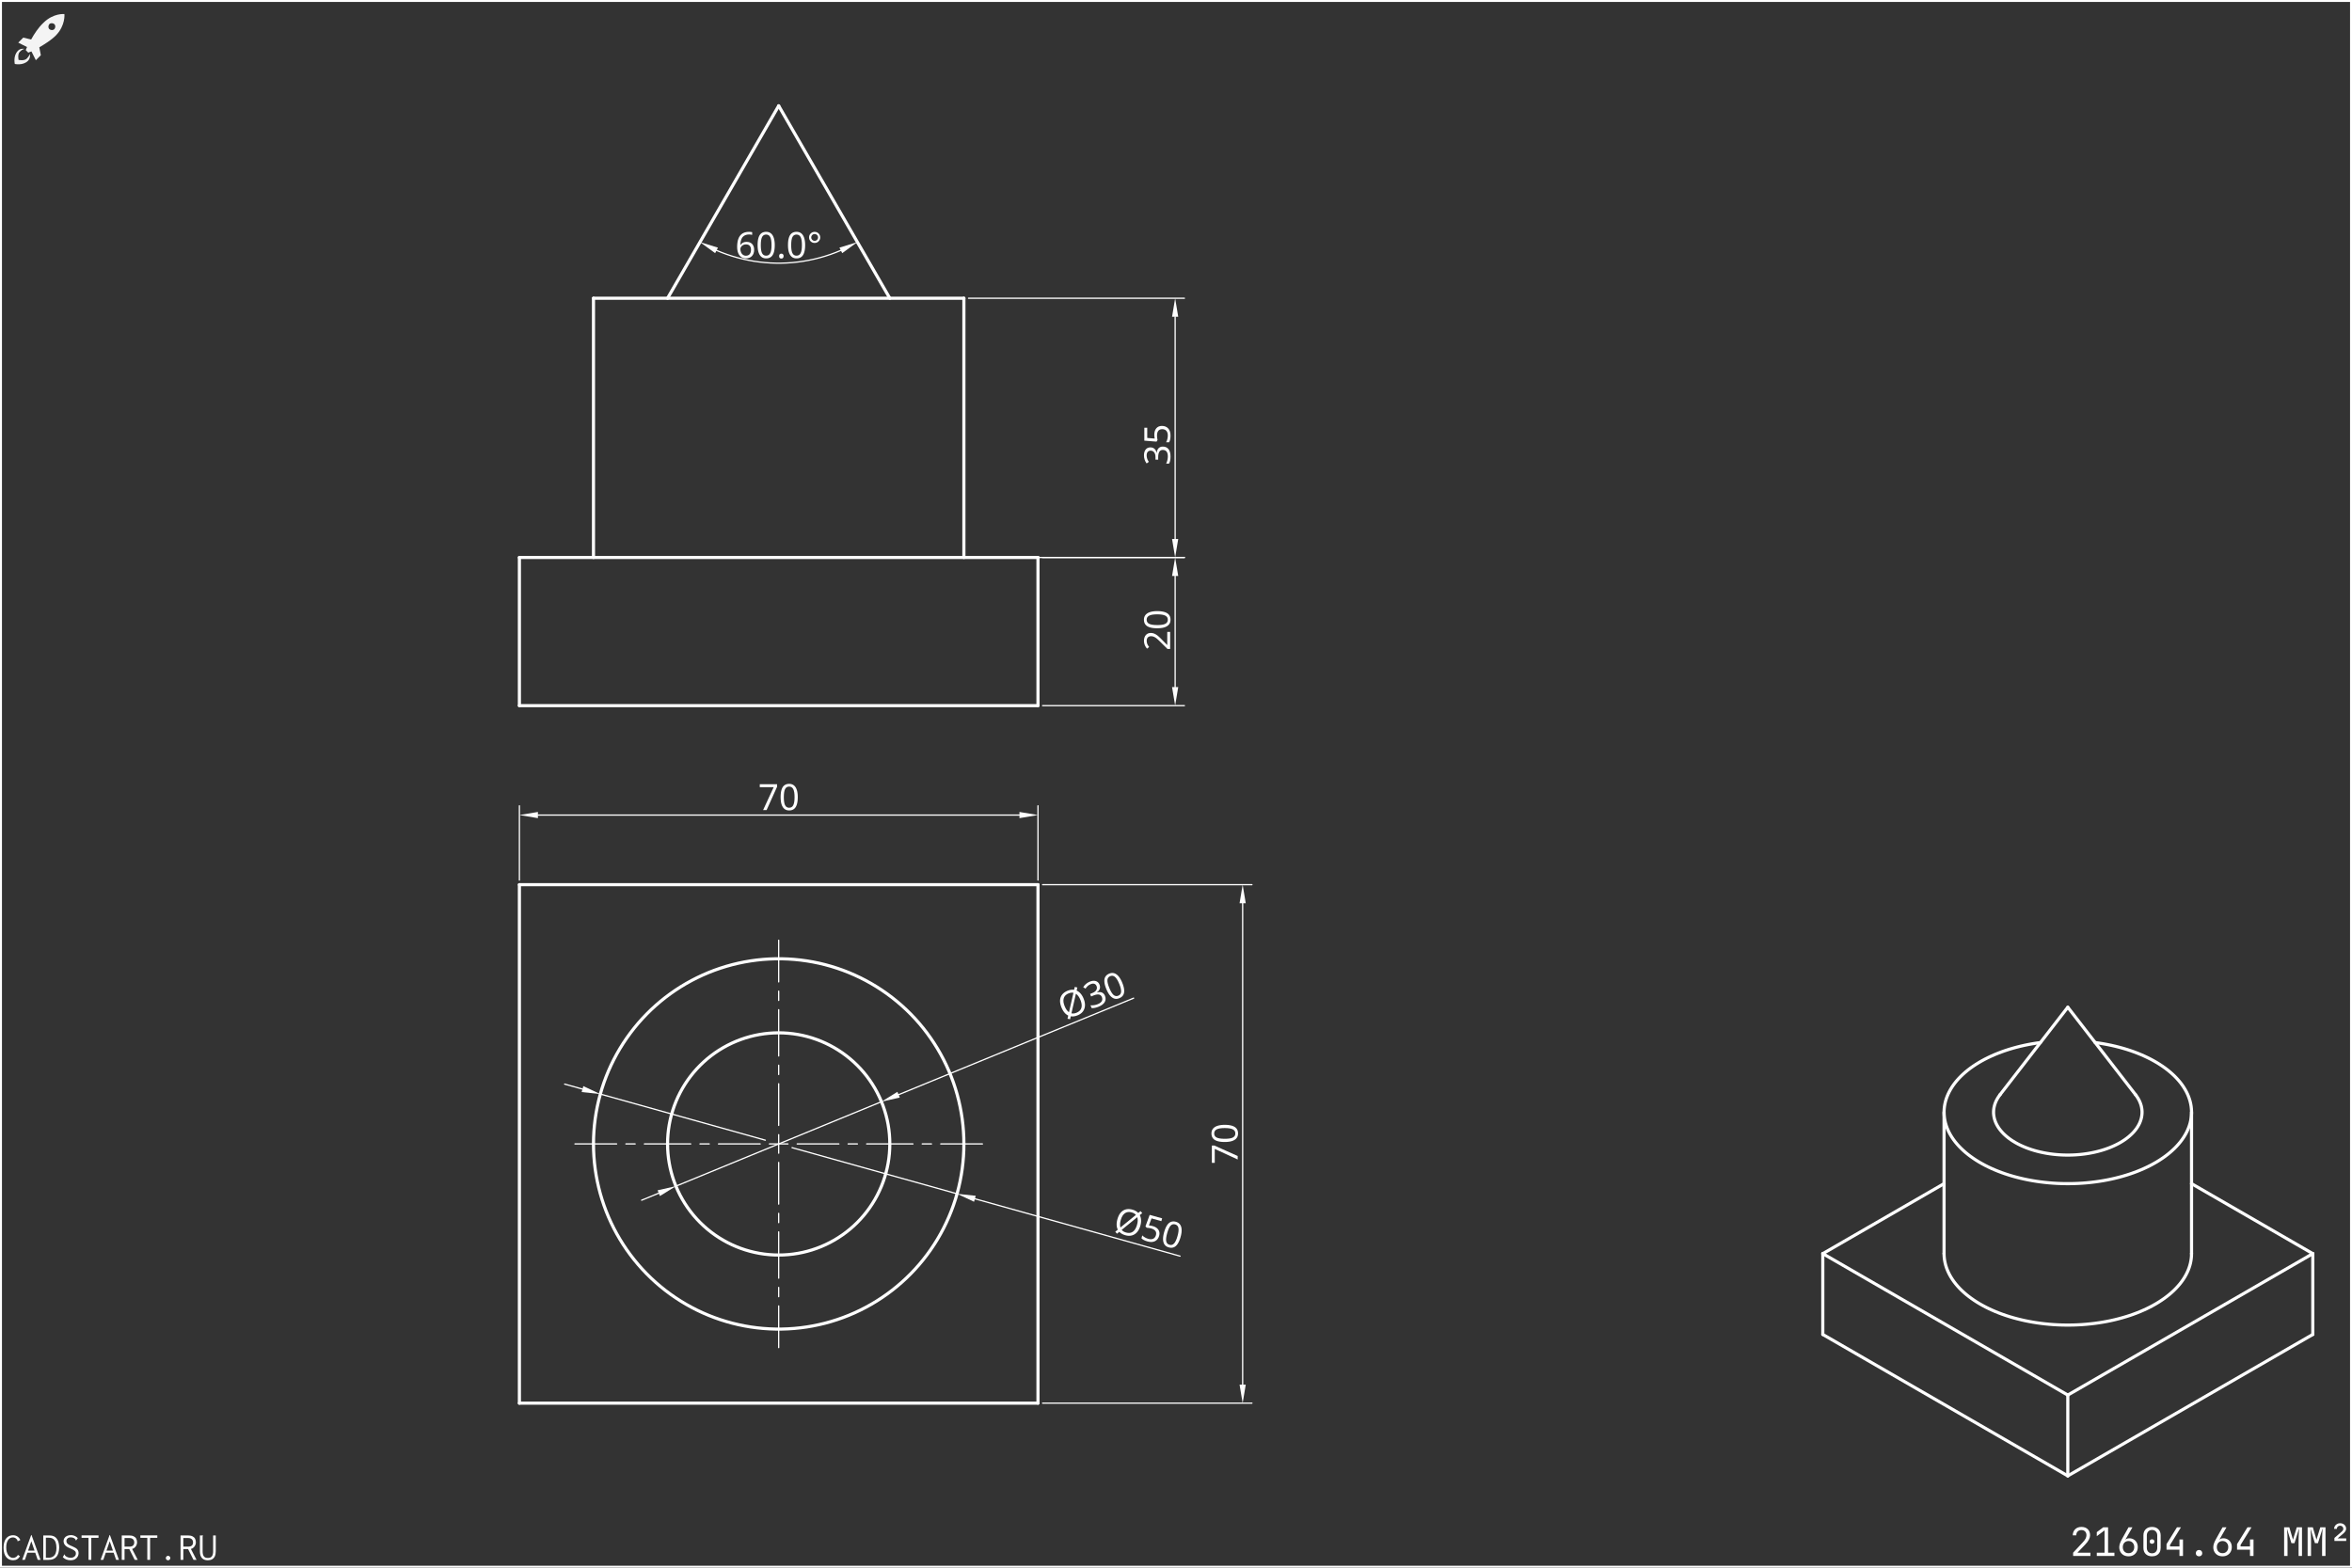 <svg width="1200" height="800" viewBox="0 0 1200 800" fill="none" xmlns="http://www.w3.org/2000/svg">
<rect x="0" y="0" width="1200" height="800" fill="#808080" stroke="none"/>
<g clip-path="url(#clip0_198_93)">
<rect width="1200" height="800" fill="#333333"/>
<path d="M1180 639.74L1118.13 604.023" stroke="white" stroke-width="1.6" stroke-linecap="round" stroke-linejoin="bevel"/>
<path d="M991.866 604.023L930 639.74" stroke="white" stroke-width="1.6" stroke-linecap="round" stroke-linejoin="bevel"/>
<path d="M1180 639.74V680.979" stroke="white" stroke-width="1.6" stroke-linecap="round" stroke-linejoin="bevel"/>
<path d="M1180 639.74L1055 711.909" stroke="white" stroke-width="1.6" stroke-linecap="round" stroke-linejoin="bevel"/>
<path d="M1118.13 639.74V567.572" stroke="white" stroke-width="1.6" stroke-linecap="round" stroke-linejoin="bevel"/>
<path d="M991.866 567.572V639.74" stroke="white" stroke-width="1.6" stroke-linecap="round" stroke-linejoin="bevel"/>
<path d="M1089.58 558.643L1055 514" stroke="white" stroke-width="1.6" stroke-linecap="round" stroke-linejoin="bevel"/>
<path d="M1055 514L1020.42 558.643" stroke="white" stroke-width="1.6" stroke-linecap="round" stroke-linejoin="bevel"/>
<path d="M1055 711.909L930 639.74" stroke="white" stroke-width="1.6" stroke-linecap="round" stroke-linejoin="bevel"/>
<path d="M1055 711.909V753.148" stroke="white" stroke-width="1.6" stroke-linecap="round" stroke-linejoin="bevel"/>
<path d="M1180 680.979L1055 753.148" stroke="white" stroke-width="1.6" stroke-linecap="round" stroke-linejoin="bevel"/>
<path d="M930 639.74V680.979" stroke="white" stroke-width="1.6" stroke-linecap="round" stroke-linejoin="bevel"/>
<path d="M1055 753.148L930 680.979" stroke="white" stroke-width="1.6" stroke-linecap="round" stroke-linejoin="bevel"/>
<path d="M991.866 639.74L991.902 640.971L992.009 642.201L992.191 643.428L992.441 644.651L992.764 645.868L993.159 647.078L993.623 648.279L994.158 649.472L994.761 650.653L995.434 651.822L996.174 652.977L996.982 654.116L997.857 655.239L998.795 656.344L999.798 657.43L1000.86 658.497L1001.99 659.541L1003.18 660.565L1004.43 661.563L1005.74 662.536L1007.1 663.483L1008.51 664.405L1009.98 665.296L1011.5 666.16L1013.07 666.994L1014.69 667.796L1016.36 668.565L1018.06 669.303L1019.81 670.006L1021.6 670.674L1023.43 671.309L1025.3 671.905L1027.2 672.465L1029.13 672.989L1031.09 673.474L1033.07 673.923L1035.08 674.33L1037.12 674.7L1039.18 675.029L1041.25 675.315L1043.34 675.563L1045.44 675.771L1047.55 675.938L1049.68 676.062L1051.8 676.145L1053.93 676.186H1056.07L1058.2 676.145L1060.33 676.062L1062.45 675.938L1064.56 675.771L1066.66 675.563L1068.75 675.315L1070.83 675.029L1072.88 674.7L1074.92 674.33L1076.93 673.923L1078.92 673.474L1080.87 672.989L1082.8 672.465L1084.7 671.905L1086.57 671.309L1088.4 670.674L1090.19 670.006L1091.94 669.303L1093.64 668.565L1095.31 667.796L1096.93 666.994L1098.5 666.16L1100.02 665.296L1101.49 664.405L1102.9 663.483L1104.27 662.536L1105.57 661.563L1106.82 660.565L1108.01 659.541L1109.14 658.497L1110.2 657.43L1111.2 656.344L1112.15 655.239L1113.02 654.116L1113.83 652.977L1114.57 651.822L1115.24 650.653L1115.84 649.472L1116.38 648.279L1116.84 647.078L1117.24 645.868L1117.56 644.651L1117.81 643.428L1117.99 642.201L1118.1 640.971L1118.13 639.74" stroke="white" stroke-width="1.6" stroke-linecap="round" stroke-linejoin="bevel"/>
<path d="M1020.42 558.643L1019.76 559.545L1019.18 560.463L1018.66 561.396L1018.22 562.34L1017.85 563.296L1017.56 564.259L1017.34 565.23L1017.19 566.205L1017.13 567.183L1017.13 568.161L1017.22 569.138L1017.38 570.113L1017.61 571.082L1017.92 572.044L1018.3 572.997L1018.76 573.94L1019.29 574.869L1019.89 575.784L1020.56 576.683L1021.31 577.563L1022.11 578.423L1022.99 579.262L1023.92 580.077L1024.92 580.867L1025.98 581.631L1027.1 582.366L1028.28 583.072L1029.5 583.747L1030.78 584.389L1032.11 584.998L1033.48 585.571L1034.9 586.109L1036.35 586.61L1037.85 587.072L1039.38 587.495L1040.94 587.879L1042.53 588.222L1044.14 588.523L1045.77 588.783L1047.42 589L1049.09 589.174L1050.77 589.305L1052.46 589.393L1054.15 589.437H1055.85L1057.54 589.393L1059.23 589.305L1060.91 589.174L1062.58 589L1064.23 588.783L1065.86 588.523L1067.48 588.222L1069.06 587.879L1070.62 587.495L1072.15 587.072L1073.65 586.61L1075.1 586.109L1076.52 585.571L1077.89 584.998L1079.22 584.389L1080.5 583.747L1081.73 583.072L1082.9 582.366L1084.02 581.631L1085.08 580.867L1086.08 580.077L1087.01 579.262L1087.89 578.423L1088.7 577.563L1089.44 576.683L1090.11 575.784L1090.71 574.869L1091.24 573.94L1091.7 572.997L1092.08 572.044L1092.39 571.082L1092.63 570.113L1092.78 569.138L1092.87 568.161L1092.88 567.183L1092.81 566.205L1092.66 565.23L1092.45 564.259L1092.15 563.296L1091.78 562.34L1091.34 561.396L1090.82 560.463L1090.24 559.545L1089.58 558.643" stroke="white" stroke-width="1.6" stroke-linecap="round" stroke-linejoin="bevel"/>
<path d="M1041.04 532.023L1038.95 532.319L1036.87 532.656L1034.82 533.033L1032.79 533.451L1030.79 533.909L1028.81 534.405L1026.86 534.941L1024.95 535.514L1023.07 536.125L1021.23 536.772L1019.43 537.456L1017.67 538.174L1015.96 538.927L1014.29 539.713L1012.66 540.531L1011.09 541.381L1009.57 542.262L1008.1 543.172L1006.68 544.11L1005.32 545.076L1004.02 546.068L1002.78 547.085L1001.6 548.126L1000.48 549.19L999.426 550.274L998.436 551.38L997.512 552.504L996.655 553.645L995.866 554.803L995.146 555.976L994.496 557.162L993.916 558.36L993.407 559.569L992.969 560.787L992.603 562.014L992.313 563.246L992.092 564.484L991.947 565.726L991.874 566.969L991.876 568.213L991.951 569.457L992.099 570.698L992.321 571.936L992.614 573.168L992.982 574.394L993.422 575.612L993.933 576.821L994.515 578.019L995.167 579.205L995.89 580.377L996.681 581.534L997.54 582.675L998.468 583.799L999.46 584.903L1000.52 585.988L1001.64 587.05L1002.82 588.091L1004.06 589.107L1005.37 590.098L1006.73 591.063L1008.14 592L1009.61 592.91L1011.14 593.789L1012.71 594.638L1014.34 595.456L1016.01 596.241L1017.73 596.992L1019.49 597.71L1021.29 598.392L1023.13 599.038L1025.01 599.648L1026.92 600.219L1028.87 600.754L1030.85 601.25L1032.85 601.705L1034.88 602.122L1036.94 602.498L1039.01 602.834L1041.11 603.129L1043.22 603.381L1045.34 603.593L1047.48 603.762L1049.62 603.89L1051.77 603.974L1053.92 604.017H1056.08L1058.23 603.974L1060.38 603.89L1062.53 603.762L1064.66 603.593L1066.78 603.381L1068.89 603.129L1070.99 602.834L1073.06 602.498L1075.12 602.122L1077.15 601.705L1079.15 601.25L1081.13 600.754L1083.08 600.219L1084.99 599.648L1086.87 599.038L1088.71 598.392L1090.51 597.71L1092.27 596.992L1093.99 596.241L1095.66 595.456L1097.29 594.638L1098.86 593.789L1100.39 592.91L1101.86 592L1103.27 591.063L1104.64 590.098L1105.94 589.107L1107.18 588.091L1108.36 587.05L1109.48 585.988L1110.54 584.903L1111.53 583.799L1112.46 582.675L1113.32 581.534L1114.11 580.377L1114.83 579.205L1115.49 578.019L1116.07 576.821L1116.58 575.612L1117.02 574.394L1117.39 573.168L1117.68 571.936L1117.9 570.698L1118.05 569.457L1118.13 568.213V566.969L1118.05 565.726L1117.91 564.484L1117.69 563.246L1117.4 562.014L1117.03 560.787L1116.6 559.569L1116.09 558.36L1115.51 557.162L1114.85 555.976L1114.13 554.803L1113.35 553.645L1112.49 552.504L1111.56 551.38L1110.57 550.274L1109.52 549.19L1108.4 548.126L1107.22 547.085L1105.98 546.068L1104.68 545.076L1103.32 544.11L1101.9 543.172L1100.44 542.262L1098.91 541.381L1097.34 540.531L1095.71 539.713L1094.04 538.927L1092.33 538.174L1090.57 537.456L1088.77 536.772L1086.93 536.125L1085.05 535.514L1083.14 534.941L1081.19 534.405L1079.22 533.909L1077.21 533.451L1075.18 533.033L1073.13 532.656L1071.05 532.319L1068.96 532.023" stroke="white" stroke-width="1.6" stroke-linecap="round" stroke-linejoin="bevel"/>
<path d="M453.982 152.198L397.288 54" stroke="white" stroke-width="1.6" stroke-linecap="round" stroke-linejoin="bevel"/>
<path d="M397.288 54L340.593 152.198" stroke="white" stroke-width="1.6" stroke-linecap="round" stroke-linejoin="bevel"/>
<path d="M529.576 360.082H265" stroke="white" stroke-width="1.6" stroke-linecap="round" stroke-linejoin="bevel"/>
<path d="M529.576 284.488V360.081" stroke="white" stroke-width="1.6" stroke-linecap="round" stroke-linejoin="bevel"/>
<path d="M265 284.488V360.081" stroke="white" stroke-width="1.6" stroke-linecap="round" stroke-linejoin="bevel"/>
<path d="M491.781 284.488V152.198" stroke="white" stroke-width="1.6" stroke-linecap="round" stroke-linejoin="bevel"/>
<path d="M302.796 152.198V284.488" stroke="white" stroke-width="1.6" stroke-linecap="round" stroke-linejoin="bevel"/>
<path d="M529.576 284.488H265" stroke="white" stroke-width="1.6" stroke-linecap="round" stroke-linejoin="bevel"/>
<path d="M491.781 152.198H302.796" stroke="white" stroke-width="1.6" stroke-linecap="round" stroke-linejoin="bevel"/>
<path d="M531.938 284.488H604.286" stroke="white" stroke-width="0.64" stroke-linecap="round" stroke-linejoin="bevel"/>
<path d="M531.938 360.081H604.286" stroke="white" stroke-width="0.64" stroke-linecap="round" stroke-linejoin="bevel"/>
<path d="M599.563 293.934V350.632" stroke="white" stroke-width="0.64" stroke-linecap="round" stroke-linejoin="bevel"/>
<path fill-rule="evenodd" clip-rule="evenodd" d="M597.989 293.934L599.563 284.488L601.137 293.934H597.989Z" fill="white"/>
<path fill-rule="evenodd" clip-rule="evenodd" d="M601.137 350.632L599.563 360.081L597.989 350.632H601.137Z" fill="white"/>
<path fill-rule="evenodd" clip-rule="evenodd" d="M597.019 322.462H595.544V329.121H595.47L592.757 326.372L592.072 325.681L591.464 325.099L590.933 324.622L590.478 324.254L589.649 323.704L588.837 323.307L588.014 323.073L587.163 322.993L586.395 323.06L585.71 323.262L585.115 323.601L584.603 324.075L584.193 324.664L583.899 325.345L583.717 326.116L583.656 326.984L583.752 328.062L584.043 329.092L584.529 330.081L585.208 331.022L586.296 330.158L585.969 329.713L585.694 329.294L585.477 328.897L585.313 328.526L585.112 327.777L585.045 326.984L585.083 326.475L585.198 326.02L585.377 325.624L585.63 325.281L585.953 325.012L586.334 324.824L586.766 324.702L587.262 324.66L587.966 324.724L588.622 324.913L589.265 325.22L589.928 325.659L590.321 325.979L590.83 326.43L591.448 327.009L592.181 327.723L595.669 331.176H597.019V322.462Z" fill="white"/>
<path fill-rule="evenodd" clip-rule="evenodd" d="M590.414 311.854L589.611 311.873L588.856 311.928L588.152 312.017L587.496 312.142L586.888 312.299L586.334 312.491L585.825 312.718L585.368 312.98L584.965 313.278L584.613 313.604L584.315 313.966L584.072 314.36L583.883 314.782L583.745 315.236L583.665 315.723L583.64 316.244L583.665 316.782L583.745 317.288L583.877 317.752L584.062 318.18L584.296 318.577L584.584 318.939L584.917 319.259L585.307 319.54L585.752 319.79L586.254 320.008L586.811 320.193L587.422 320.344L588.088 320.459L588.808 320.539L589.582 320.59L590.414 320.606L591.224 320.587L591.982 320.539L592.693 320.452L593.352 320.334L593.96 320.177L594.517 319.985L595.022 319.758L595.48 319.496L595.886 319.204L596.235 318.881L596.533 318.526L596.776 318.136L596.961 317.71L597.096 317.252L597.173 316.763L597.201 316.244L597.176 315.707L597.096 315.208L596.968 314.744L596.785 314.315L596.552 313.918L596.264 313.556L595.921 313.233L595.525 312.945L595.08 312.692L594.578 312.472L594.024 312.286L593.416 312.136L592.747 312.011L592.027 311.924L591.249 311.873L590.414 311.854ZM590.414 318.974L589.096 318.932L587.973 318.814L587.041 318.612L586.305 318.334L585.749 317.966L585.352 317.486L585.109 316.92L585.025 316.244L585.115 315.576L585.358 315L585.765 314.532L586.334 314.152L587.077 313.864L588.008 313.659L589.118 313.537L590.414 313.496L591.723 313.537L592.843 313.659L593.778 313.864L594.523 314.152L595.093 314.532L595.499 315L595.742 315.576L595.822 316.244L595.749 316.91L595.505 317.476L595.109 317.956L594.552 318.324L594.209 318.478L593.816 318.609L593.374 318.721L592.881 318.811L592.341 318.881L591.749 318.932L591.105 318.964L590.414 318.974Z" fill="white"/>
<path d="M494.142 284.488H604.286" stroke="white" stroke-width="0.64" stroke-linecap="round" stroke-linejoin="bevel"/>
<path d="M494.142 152.198H604.286" stroke="white" stroke-width="0.64" stroke-linecap="round" stroke-linejoin="bevel"/>
<path d="M599.563 275.038V161.647" stroke="white" stroke-width="0.64" stroke-linecap="round" stroke-linejoin="bevel"/>
<path fill-rule="evenodd" clip-rule="evenodd" d="M601.137 275.038L599.563 284.488L597.989 275.038H601.137Z" fill="white"/>
<path fill-rule="evenodd" clip-rule="evenodd" d="M597.989 161.648L599.563 152.198L601.137 161.648H597.989Z" fill="white"/>
<path fill-rule="evenodd" clip-rule="evenodd" d="M586.926 228.3L586.213 228.368L585.576 228.57L585.019 228.908L584.539 229.382L584.155 229.974L583.883 230.67L583.713 231.472L583.656 232.382L583.749 233.54L584.027 234.635L584.456 235.629L585.025 236.501L586.136 235.689L585.845 235.222L585.601 234.782L585.413 234.37L585.269 233.986L585.086 233.207L585.025 232.364L585.061 231.835L585.16 231.364L585.329 230.954L585.557 230.607L585.854 230.33L586.197 230.129L586.593 230.008L587.035 229.967L587.589 230.023L588.081 230.192L588.51 230.463L588.875 230.841L589.166 231.324L589.371 231.887L589.493 232.533L589.531 233.265V234.563H590.91V233.283L590.949 232.423L591.064 231.679L591.243 231.044L591.496 230.526L591.822 230.123L592.225 229.832L592.696 229.656L593.237 229.598L593.851 229.652L594.379 229.814L594.827 230.073L595.192 230.436L595.473 230.904L595.678 231.481L595.8 232.155L595.841 232.932L595.784 233.84L595.614 234.779L595.342 235.705L594.974 236.573H596.488L596.83 235.739L597.048 234.879L597.163 233.955L597.201 232.95L597.137 231.803L596.949 230.796L596.632 229.929L596.184 229.201L595.617 228.634L594.949 228.228L594.165 227.978L593.272 227.895L592.654 227.944L592.101 228.093L591.601 228.338L591.163 228.679L590.795 229.118L590.504 229.661L590.293 230.296L590.155 231.031H590.081L589.912 230.411L589.675 229.868L589.371 229.402L589 229.012L588.568 228.703L588.081 228.48L587.531 228.345L586.926 228.3Z" fill="white"/>
<path fill-rule="evenodd" clip-rule="evenodd" d="M588.936 221.776L588.99 222.778L589.144 223.803L585.323 223.488V218.27H583.845V224.875L590.062 225.371L590.578 224.56L590.376 223.402L590.306 222.307L590.35 221.537L590.478 220.866L590.683 220.302L590.974 219.838L591.349 219.475L591.813 219.216L592.35 219.061L592.974 219.009L593.621 219.063L594.19 219.226L594.677 219.487L595.083 219.856L595.406 220.325L595.643 220.883L595.778 221.523L595.822 222.253L595.765 223.157L595.589 224.083L595.314 224.952L594.958 225.687H596.488L596.805 225.022L597.029 224.236L597.157 223.317L597.202 222.271L597.128 221.179L596.914 220.208L596.549 219.367L596.037 218.649L595.4 218.081L594.651 217.675L593.784 217.426L592.811 217.342L591.96 217.416L591.208 217.639L590.542 218.011L589.973 218.531L589.522 219.18L589.198 219.937L589.003 220.803L588.936 221.776Z" fill="white"/>
<path d="M365.584 127.778L368.207 128.851L370.866 129.83L373.559 130.715L376.28 131.505L379.028 132.198L381.799 132.793L384.588 133.291L387.394 133.689L390.212 133.989L393.039 134.189L395.871 134.289H398.705L401.537 134.189L404.364 133.989L407.182 133.689L409.987 133.291L412.777 132.793L415.548 132.198L418.296 131.505L421.017 130.715L423.71 129.83L426.369 128.851L428.99 127.778" stroke="white" stroke-width="0.64" stroke-linecap="round" stroke-linejoin="bevel"/>
<path fill-rule="evenodd" clip-rule="evenodd" d="M364.878 129.186L357.137 123.543L366.29 126.37L364.878 129.186Z" fill="white"/>
<path fill-rule="evenodd" clip-rule="evenodd" d="M428.286 126.37L437.438 123.543L429.698 129.186L428.286 126.37Z" fill="white"/>
<path fill-rule="evenodd" clip-rule="evenodd" d="M376.098 126.046L376.132 126.917L376.235 127.728L376.407 128.48L376.647 129.173L376.947 129.792L377.305 130.335L377.729 130.792L378.206 131.173L378.733 131.473L379.306 131.687L379.921 131.815L380.576 131.858L381.491 131.783L382.307 131.56L383.023 131.189L383.64 130.669L384.129 130.022L384.478 129.272L384.695 128.407L384.767 127.433L384.701 126.561L384.505 125.784L384.19 125.102L383.749 124.514L383.188 124.04L382.532 123.703L381.789 123.5L380.946 123.432L380.432 123.456L379.952 123.529L379.508 123.65L379.099 123.82L378.727 124.04L378.387 124.306L378.089 124.62L377.828 124.982H377.72L377.763 124.312L377.837 123.689L377.943 123.113L378.08 122.585L378.249 122.1L378.45 121.662L378.682 121.271L378.945 120.927L379.565 120.368L380.306 119.972L381.171 119.728L382.162 119.647L383.016 119.702L383.757 119.864V118.485L383.436 118.41L383.057 118.357L382.62 118.325L382.126 118.314L381.394 118.344L380.709 118.435L380.073 118.587L379.486 118.8L378.942 119.073L378.447 119.407L378.001 119.799L377.603 120.251L377.248 120.764L376.94 121.337L376.68 121.971L376.467 122.666L376.306 123.422L376.19 124.237L376.121 125.111L376.098 126.046ZM380.558 130.497L380.157 130.47L379.783 130.389L379.428 130.245L379.099 130.047L378.792 129.801L378.522 129.515L378.294 129.186L378.098 128.812L377.828 127.992L377.738 127.118L377.828 126.514L378.125 125.928L378.585 125.415L379.171 125.027L379.86 124.784L380.613 124.703L381.191 124.748L381.703 124.883L382.138 125.106L382.505 125.415L382.789 125.805L382.991 126.271L383.12 126.814L383.163 127.433L383.12 128.123L382.991 128.731L382.78 129.256L382.487 129.695L382.111 130.049L381.667 130.299L381.146 130.448L380.558 130.497Z" fill="white"/>
<path fill-rule="evenodd" clip-rule="evenodd" d="M395.283 125.073L395.265 124.268L395.211 123.513L395.121 122.808L394.994 122.153L394.837 121.547L394.645 120.99L394.418 120.483L394.157 120.026L393.861 119.62L393.532 119.269L393.171 118.972L392.778 118.728L392.356 118.539L391.901 118.404L391.414 118.323L390.894 118.296L390.354 118.322L389.851 118.402L389.386 118.534L388.957 118.719L388.561 118.954L388.2 119.242L387.878 119.576L387.596 119.963L387.347 120.409L387.13 120.911L386.946 121.468L386.794 122.081L386.68 122.744L386.598 123.464L386.549 124.24L386.533 125.073L386.55 125.881L386.601 126.641L386.685 127.35L386.803 128.01L386.96 128.616L387.153 129.173L387.379 129.68L387.641 130.137L387.932 130.542L388.256 130.894L388.613 131.191L389.002 131.434L389.428 131.62L389.885 131.752L390.374 131.832L390.894 131.858L391.431 131.832L391.931 131.754L392.395 131.625L392.823 131.443L393.219 131.209L393.58 130.921L393.904 130.578L394.193 130.182L394.446 129.736L394.666 129.236L394.851 128.681L395.004 128.073L395.126 127.406L395.213 126.683L395.266 125.905L395.283 125.073ZM388.164 125.073L388.204 123.754L388.324 122.63L388.524 121.7L388.804 120.963L389.173 120.404L389.651 120.008L390.218 119.765L390.894 119.684L391.561 119.774L392.138 120.017L392.607 120.423L392.985 120.99L393.273 121.735L393.478 122.664L393.602 123.777L393.643 125.073L393.602 126.38L393.478 127.501L393.273 128.435L392.985 129.182L392.607 129.749L392.138 130.155L391.561 130.398L390.894 130.479L390.227 130.407L389.66 130.164L389.182 129.767L388.813 129.209L388.661 128.866L388.529 128.474L388.418 128.032L388.326 127.539L388.255 126.997L388.204 126.406L388.174 125.764L388.164 125.073Z" fill="white"/>
<path fill-rule="evenodd" clip-rule="evenodd" d="M397.509 130.678L397.581 131.209L397.673 131.425L397.806 131.606L397.966 131.754L398.158 131.858L398.635 131.939L399.122 131.858L399.323 131.754L399.492 131.606L399.717 131.209L399.798 130.678L399.778 130.398L399.717 130.155L399.492 129.767L399.122 129.524L398.635 129.443L398.149 129.524L397.797 129.767L397.581 130.155L397.509 130.678Z" fill="white"/>
<path fill-rule="evenodd" clip-rule="evenodd" d="M410.783 125.073L410.765 124.268L410.711 123.513L410.621 122.808L410.494 122.153L410.337 121.547L410.145 120.99L409.918 120.483L409.656 120.026L409.361 119.62L409.032 119.269L408.671 118.972L408.278 118.728L407.856 118.539L407.401 118.404L406.914 118.323L406.394 118.296L405.854 118.322L405.351 118.402L404.886 118.534L404.457 118.719L404.06 118.954L403.7 119.242L403.378 119.576L403.096 119.963L402.846 120.409L402.63 120.911L402.446 121.468L402.294 122.081L402.18 122.744L402.098 123.464L402.049 124.24L402.033 125.073L402.05 125.881L402.1 126.641L402.185 127.35L402.303 128.01L402.46 128.616L402.652 129.173L402.879 129.68L403.141 130.137L403.432 130.542L403.756 130.894L404.113 131.191L404.502 131.434L404.928 131.62L405.385 131.752L405.874 131.832L406.394 131.858L406.93 131.832L407.43 131.754L407.895 131.625L408.323 131.443L408.719 131.209L409.08 130.921L409.404 130.578L409.693 130.182L409.946 129.736L410.166 129.236L410.351 128.681L410.503 128.073L410.626 127.406L410.713 126.683L410.766 125.905L410.783 125.073ZM403.664 125.073L403.704 123.754L403.824 122.63L404.024 121.7L404.304 120.963L404.673 120.404L405.151 120.008L405.718 119.765L406.394 119.684L407.061 119.774L407.638 120.017L408.106 120.423L408.485 120.99L408.773 121.735L408.978 122.664L409.102 123.777L409.143 125.073L409.102 126.38L408.978 127.501L408.773 128.435L408.485 129.182L408.106 129.749L407.638 130.155L407.061 130.398L406.394 130.479L405.727 130.407L405.16 130.164L404.682 129.767L404.313 129.209L404.161 128.866L404.029 128.474L403.917 128.032L403.826 127.539L403.755 126.997L403.704 126.406L403.674 125.764L403.664 125.073Z" fill="white"/>
<path fill-rule="evenodd" clip-rule="evenodd" d="M412.792 121.161L412.844 121.74L413 122.27L413.258 122.75L413.621 123.18L414.058 123.534L414.54 123.784L415.066 123.932L415.631 123.982L416.203 123.932L416.73 123.784L417.212 123.525L417.649 123.162L418.012 122.732L418.271 122.252L418.427 121.731L418.479 121.161L418.427 120.589L418.271 120.062L418.012 119.58L417.649 119.143L417.212 118.78L416.73 118.521L416.203 118.366L415.631 118.314L415.059 118.366L414.531 118.521L414.056 118.778L413.621 119.134L413.258 119.566L413 120.053L412.844 120.583L412.792 121.161ZM413.901 121.161L413.932 120.815L414.027 120.495L414.187 120.195L414.414 119.927L414.68 119.706L414.973 119.548L415.3 119.454L415.649 119.422L415.996 119.456L416.316 119.557L416.609 119.715L416.874 119.936L417.089 120.202L417.244 120.495L417.338 120.815L417.37 121.161L417.338 121.502L417.244 121.819L417.089 122.112L416.874 122.378L416.609 122.606L416.316 122.766L415.996 122.86L415.649 122.892L415.302 122.86L414.982 122.766L414.687 122.608L414.414 122.387L414.187 122.121L414.027 121.828L413.932 121.508L413.901 121.161Z" fill="white"/>
<path fill-rule="evenodd" clip-rule="evenodd" d="M453.982 583.754L453.928 581.28L453.768 578.81L453.499 576.352L453.121 573.907L452.638 571.482L452.053 569.078L451.358 566.704L450.565 564.362L449.669 562.058L448.67 559.792L447.576 557.574L446.389 555.405L445.105 553.29L443.73 551.232L442.267 549.238L440.718 547.309L439.09 545.45L437.378 543.664L435.592 541.952L433.729 540.32L431.803 538.775L429.806 537.312L427.749 535.936L425.635 534.653L423.467 533.462L421.248 532.368L418.984 531.373L416.679 530.477L414.337 529.68L411.962 528.989L409.559 528.4L407.133 527.92L404.688 527.542L402.229 527.274L399.761 527.111L397.288 527.056L394.815 527.111L392.347 527.274L389.888 527.542L387.443 527.92L385.017 528.4L382.614 528.989L380.24 529.68L377.897 530.477L375.592 531.373L373.328 532.368L371.109 533.462L368.941 534.653L366.826 535.936L364.769 537.312L362.774 538.775L360.845 540.32L358.986 541.952L357.199 543.664L355.488 545.45L353.857 547.309L352.309 549.238L350.846 551.232L349.472 553.29L348.189 555.405L346.999 557.574L345.905 559.792L344.909 562.058L344.012 564.362L343.217 566.704L342.525 569.078L341.937 571.482L341.454 573.907L341.078 576.352L340.809 578.81L340.647 581.28L340.593 583.754L340.647 586.224L340.809 588.694L341.078 591.152L341.454 593.597L341.937 596.022L342.525 598.426L343.217 600.8L344.012 603.142L344.909 605.45L345.905 607.712L346.999 609.933L348.189 612.099L349.472 614.214L350.846 616.272L352.309 618.266L353.857 620.195L355.488 622.054L357.199 623.843L358.986 625.552L360.845 627.184L362.774 628.733L364.769 630.195L366.826 631.568L368.941 632.851L371.109 634.042L373.328 635.136L375.592 636.131L377.897 637.027L380.24 637.824L382.614 638.515L385.017 639.104L387.443 639.587L389.888 639.962L392.347 640.23L394.815 640.394L397.288 640.448L399.761 640.394L402.229 640.23L404.688 639.962L407.133 639.587L409.559 639.104L411.962 638.515L414.337 637.824L416.679 637.027L418.984 636.131L421.248 635.136L423.467 634.042L425.635 632.851L427.749 631.568L429.806 630.195L431.803 628.733L433.729 627.184L435.592 625.552L437.378 623.843L439.09 622.054L440.718 620.195L442.267 618.266L443.73 616.272L445.105 614.214L446.389 612.099L447.576 609.933L448.67 607.712L449.669 605.45L450.565 603.142L451.358 600.8L452.053 598.426L452.638 596.022L453.121 593.597L453.499 591.152L453.768 588.694L453.928 586.224L453.982 583.754Z" stroke="white" stroke-width="1.6" stroke-linecap="round" stroke-linejoin="bevel"/>
<path fill-rule="evenodd" clip-rule="evenodd" d="M491.781 583.753L491.726 580.56L491.563 577.373L491.294 574.192L490.92 571.024L490.433 567.869L489.845 564.733L489.15 561.616L488.35 558.525L487.445 555.465L486.44 552.435L485.329 549.443L484.123 546.489L482.814 543.577L481.409 540.71L479.905 537.894L478.312 535.133L476.622 532.422L474.843 529.773L472.974 527.184L471.022 524.659L468.984 522.201L466.865 519.817L464.667 517.504L462.389 515.264L460.04 513.107L457.617 511.027L455.128 509.03L452.571 507.12L449.95 505.296L447.272 503.561L444.533 501.92L441.742 500.371L438.901 498.918L436.011 497.561L433.08 496.301L430.104 495.142L427.093 494.086L424.048 493.129L420.973 492.278L417.87 491.529L414.743 490.886L411.597 490.352L408.434 489.92L405.258 489.597L402.074 489.382L398.884 489.273H395.692L392.502 489.382L389.318 489.597L386.142 489.92L382.979 490.352L379.833 490.886L376.706 491.529L373.603 492.278L370.528 493.129L367.482 494.086L364.471 495.142L361.496 496.301L358.563 497.561L355.674 498.918L352.833 500.371L350.042 501.92L347.305 503.561L344.625 505.296L342.006 507.12L339.449 509.03L336.959 511.027L334.537 513.107L332.186 515.264L329.911 517.504L327.712 519.817L325.592 522.201L323.554 524.659L321.6 527.184L319.733 529.773L317.954 532.422L316.265 535.133L314.67 537.894L313.168 540.71L311.762 543.577L310.454 546.489L309.245 549.443L308.137 552.435L307.13 555.465L306.226 558.525L305.426 561.616L304.731 564.733L304.141 567.869L303.658 571.024L303.281 574.192L303.012 577.373L302.85 580.56L302.796 583.753L302.85 586.944L303.012 590.131L303.281 593.312L303.658 596.48L304.141 599.635L304.731 602.774L305.426 605.888L306.226 608.979L307.13 612.038L308.137 615.068L309.245 618.061L310.454 621.014L311.762 623.926L313.168 626.793L314.67 629.609L316.265 632.374L317.954 635.081L319.733 637.731L321.6 640.32L323.554 642.844L325.592 645.302L327.712 647.686L329.911 650L332.186 652.24L334.537 654.4L336.959 656.477L339.449 658.473L342.006 660.384L344.625 662.208L347.305 663.942L350.042 665.584L352.833 667.133L355.674 668.588L358.563 669.945L361.496 671.203L364.471 672.361L367.482 673.42L370.528 674.374L373.603 675.228L376.706 675.974L379.833 676.617L382.979 677.155L386.142 677.584L389.318 677.907L392.502 678.121L395.692 678.23H398.884L402.074 678.121L405.258 677.907L408.434 677.584L411.597 677.155L414.743 676.617L417.87 675.974L420.973 675.228L424.048 674.374L427.093 673.42L430.104 672.361L433.08 671.203L436.011 669.945L438.901 668.588L441.742 667.133L444.533 665.584L447.272 663.942L449.95 662.208L452.571 660.384L455.128 658.473L457.617 656.477L460.04 654.4L462.389 652.24L464.667 650L466.865 647.686L468.984 645.302L471.022 642.844L472.974 640.32L474.843 637.731L476.622 635.081L478.312 632.374L479.905 629.609L481.409 626.793L482.814 623.926L484.123 621.014L485.329 618.061L486.44 615.068L487.445 612.038L488.35 608.979L489.15 605.888L489.845 602.774L490.433 599.635L490.92 596.48L491.294 593.312L491.563 590.131L491.726 586.944L491.781 583.753Z" stroke="white" stroke-width="1.6" stroke-linecap="round" stroke-linejoin="bevel"/>
<path d="M529.576 451.466H265" stroke="white" stroke-width="1.6" stroke-linecap="round" stroke-linejoin="bevel"/>
<path d="M265 716.042V451.466" stroke="white" stroke-width="1.6" stroke-linecap="round" stroke-linejoin="bevel"/>
<path d="M529.576 716.042H265" stroke="white" stroke-width="1.6" stroke-linecap="round" stroke-linejoin="bevel"/>
<path d="M529.576 716.042V451.466" stroke="white" stroke-width="1.6" stroke-linecap="round" stroke-linejoin="bevel"/>
<path d="M392.564 583.753H402.013" stroke="white" stroke-width="0.64" stroke-linecap="round" stroke-linejoin="bevel"/>
<path d="M397.288 588.476V579.027" stroke="white" stroke-width="0.64" stroke-linecap="round" stroke-linejoin="bevel"/>
<path d="M387.839 583.753H366.578" stroke="white" stroke-width="0.64" stroke-linecap="round" stroke-linejoin="bevel"/>
<path d="M361.854 583.753H357.129" stroke="white" stroke-width="0.64" stroke-linecap="round" stroke-linejoin="bevel"/>
<path d="M352.405 583.753H328.782" stroke="white" stroke-width="0.64" stroke-linecap="round" stroke-linejoin="bevel"/>
<path d="M324.057 583.753H319.333" stroke="white" stroke-width="0.64" stroke-linecap="round" stroke-linejoin="bevel"/>
<path d="M314.608 583.753H293.348" stroke="white" stroke-width="0.64" stroke-linecap="round" stroke-linejoin="bevel"/>
<path d="M406.737 583.753H427.998" stroke="white" stroke-width="0.64" stroke-linecap="round" stroke-linejoin="bevel"/>
<path d="M432.722 583.753H437.448" stroke="white" stroke-width="0.64" stroke-linecap="round" stroke-linejoin="bevel"/>
<path d="M442.171 583.753H465.794" stroke="white" stroke-width="0.64" stroke-linecap="round" stroke-linejoin="bevel"/>
<path d="M470.52 583.753H475.243" stroke="white" stroke-width="0.64" stroke-linecap="round" stroke-linejoin="bevel"/>
<path d="M479.97 583.753H501.23" stroke="white" stroke-width="0.64" stroke-linecap="round" stroke-linejoin="bevel"/>
<path d="M397.288 574.304V553.043" stroke="white" stroke-width="0.64" stroke-linecap="round" stroke-linejoin="bevel"/>
<path d="M397.288 548.316V543.593" stroke="white" stroke-width="0.64" stroke-linecap="round" stroke-linejoin="bevel"/>
<path d="M397.288 538.87V515.245" stroke="white" stroke-width="0.64" stroke-linecap="round" stroke-linejoin="bevel"/>
<path d="M397.288 510.522V505.798" stroke="white" stroke-width="0.64" stroke-linecap="round" stroke-linejoin="bevel"/>
<path d="M397.288 501.072V479.811" stroke="white" stroke-width="0.64" stroke-linecap="round" stroke-linejoin="bevel"/>
<path d="M397.288 593.2V614.46" stroke="white" stroke-width="0.64" stroke-linecap="round" stroke-linejoin="bevel"/>
<path d="M397.288 619.187V623.91" stroke="white" stroke-width="0.64" stroke-linecap="round" stroke-linejoin="bevel"/>
<path d="M397.288 628.637V652.259" stroke="white" stroke-width="0.64" stroke-linecap="round" stroke-linejoin="bevel"/>
<path d="M397.288 656.982V661.708" stroke="white" stroke-width="0.64" stroke-linecap="round" stroke-linejoin="bevel"/>
<path d="M397.288 666.432V687.692" stroke="white" stroke-width="0.64" stroke-linecap="round" stroke-linejoin="bevel"/>
<path d="M458.472 558.617L578.37 509.363" stroke="white" stroke-width="0.64" stroke-linecap="round" stroke-linejoin="bevel"/>
<path d="M336.106 608.886L327.365 612.477" stroke="white" stroke-width="0.64" stroke-linecap="round" stroke-linejoin="bevel"/>
<path fill-rule="evenodd" clip-rule="evenodd" d="M552.84 509.542L552.513 508.819L552.152 508.157L551.758 507.561L551.33 507.024L550.872 506.55L550.379 506.137L549.854 505.782L549.298 505.491L549.662 503.92L548.344 503.645L548.014 505.094L547.185 505.043L546.35 505.104L545.512 505.283L544.664 505.574L544.011 505.872L543.419 506.208L542.888 506.579L542.418 506.982L542.011 507.421L541.662 507.891L541.374 508.397L541.144 508.937L540.978 509.51L540.875 510.105L540.833 510.723L540.856 511.366L540.945 512.025L541.096 512.71L541.307 513.417L541.579 514.147L541.909 514.883L542.267 515.552L542.654 516.16L543.067 516.701L543.512 517.181L543.985 517.597L544.485 517.952L545.016 518.24L544.651 519.872L545.973 520.118L546.312 518.624L547.112 518.704L547.96 518.649L548.856 518.454L549.8 518.125L550.433 517.833L551.01 517.507L551.528 517.142L551.989 516.739L552.389 516.301L552.734 515.821L553.019 515.305L553.246 514.752L553.416 514.173L553.518 513.574L553.563 512.953L553.541 512.313L553.461 511.651L553.317 510.966L553.109 510.265L552.84 509.542ZM551.214 510.208L551.441 510.809L551.624 511.385L551.755 511.939L551.838 512.467L551.88 512.966L551.873 513.446L551.819 513.897L551.717 514.326L551.57 514.733L551.374 515.11L551.134 515.462L550.846 515.785L550.142 516.345L549.256 516.8L548.568 517.037L547.909 517.168L547.265 517.19L546.648 517.113L548.93 507.113L549.592 507.645L550.193 508.339L550.734 509.19L551.214 510.208ZM543.205 513.501L542.802 512.345L542.584 511.28L542.562 510.304L542.725 509.421L542.875 509.014L543.07 508.637L543.31 508.285L543.598 507.961L543.934 507.661L544.318 507.385L544.744 507.142L545.218 506.925L545.861 506.704L546.488 506.579L547.093 506.55L547.681 506.614L545.4 516.544L544.77 516.022L544.197 515.344L543.675 514.502L543.205 513.501Z" fill="white"/>
<path fill-rule="evenodd" clip-rule="evenodd" d="M560.968 502.432L560.632 501.795L560.203 501.283L559.678 500.899L559.061 500.634L558.366 500.502L557.617 500.515L556.811 500.662L555.947 500.957L554.913 501.482L554.005 502.157L553.249 502.931L552.661 503.789L553.832 504.506L554.152 504.061L554.469 503.67L554.776 503.338L555.077 503.059L555.729 502.595L556.485 502.218L556.987 502.048L557.461 501.962H557.905L558.312 502.042L558.68 502.208L558.997 502.451L559.259 502.771L559.467 503.165L559.624 503.699L559.656 504.218L559.566 504.717L559.355 505.197L559.022 505.651L558.577 506.054L558.027 506.413L557.365 506.726L556.165 507.222L556.686 508.496L557.87 508.01L558.683 507.718L559.413 507.542L560.069 507.469L560.645 507.504L561.141 507.654L561.563 507.917L561.905 508.282L562.165 508.762L562.347 509.35L562.398 509.901L562.328 510.413L562.133 510.886L561.806 511.328L561.349 511.734L560.773 512.102L560.069 512.435L559.208 512.73L558.277 512.931L557.317 513.03L556.373 513.021L556.949 514.419H557.851L558.728 514.291L559.627 514.048L560.571 513.702L561.608 513.206L562.465 512.65L563.147 512.026L563.649 511.334L563.96 510.595L564.081 509.824L564.014 509.005L563.752 508.147L563.473 507.594L563.125 507.139L562.709 506.768L562.225 506.493L561.681 506.32L561.067 506.259L560.398 506.301L559.669 506.454L559.64 506.387L560.149 505.997L560.561 505.571L560.878 505.11L561.096 504.621L561.217 504.102L561.24 503.568L561.157 503.008L560.968 502.432Z" fill="white"/>
<path fill-rule="evenodd" clip-rule="evenodd" d="M572.561 501.44L572.238 500.701L571.902 500.026L571.55 499.408L571.185 498.848L570.811 498.349L570.421 497.904L570.017 497.523L569.601 497.2L569.176 496.938L568.737 496.736L568.289 496.598L567.835 496.522L567.371 496.509L566.901 496.557L566.417 496.666L565.928 496.838L565.438 497.069L565.003 497.334L564.622 497.632L564.296 497.968L564.017 498.333L563.793 498.739L563.624 499.168L563.509 499.635L563.448 500.141L563.438 500.688L563.48 501.274L563.573 501.898L563.72 502.554L563.918 503.251L564.168 503.987L564.469 504.765L564.792 505.507L565.128 506.189L565.473 506.813L565.835 507.379L566.209 507.878L566.6 508.32L567.003 508.704L567.419 509.027L567.841 509.293L568.273 509.494L568.718 509.635L569.169 509.712L569.633 509.722L570.107 509.67L570.59 509.558L571.08 509.382L571.566 509.155L572.001 508.893L572.379 508.598L572.709 508.269L572.984 507.901L573.208 507.498L573.377 507.056L573.496 506.579L573.56 506.07L573.573 505.526L573.534 504.941L573.445 504.32L573.304 503.658L573.109 502.957L572.862 502.218L572.561 501.44ZM565.976 504.144L565.512 502.909L565.198 501.824L565.029 500.89L565.006 500.099L565.137 499.443L565.429 498.896L565.861 498.454L566.456 498.122L567.105 497.952L567.733 497.958L568.318 498.157L568.885 498.538L569.435 499.117L569.979 499.898L570.513 500.88L571.045 502.064L571.502 503.286L571.816 504.371L571.979 505.312L571.998 506.112L571.864 506.784L571.585 507.334L571.144 507.779L570.558 508.109L569.912 508.294L569.294 508.285L568.702 508.099L568.149 507.725L567.877 507.466L567.608 507.152L567.336 506.784L567.064 506.365L566.792 505.891L566.52 505.363L566.248 504.781L565.976 504.144Z" fill="white"/>
<path d="M344.846 605.296L449.73 562.208" stroke="white" stroke-width="0.64" stroke-linecap="round" stroke-linejoin="bevel"/>
<path fill-rule="evenodd" clip-rule="evenodd" d="M335.507 607.43L344.846 605.296L336.704 610.342L335.507 607.43Z" fill="white"/>
<path fill-rule="evenodd" clip-rule="evenodd" d="M459.07 560.074L449.729 562.208L457.873 557.162L459.07 560.074Z" fill="white"/>
<path d="M497.39 611.744L602.062 641.011" stroke="white" stroke-width="0.64" stroke-linecap="round" stroke-linejoin="bevel"/>
<path d="M297.187 555.763L288.087 553.216" stroke="white" stroke-width="0.64" stroke-linecap="round" stroke-linejoin="bevel"/>
<path fill-rule="evenodd" clip-rule="evenodd" d="M581.822 625.449L582.011 624.678L582.133 623.936L582.187 623.222L582.177 622.537L582.11 621.881L581.976 621.254L581.781 620.653L581.518 620.08L582.776 619.065L581.902 618.035L580.75 618.976L580.129 618.425L579.435 617.961L578.664 617.584L577.816 617.293L577.118 617.126L576.443 617.027L575.797 616.992L575.179 617.024L574.587 617.117L574.024 617.273L573.486 617.497L572.971 617.782L572.488 618.131L572.04 618.534L571.63 618.998L571.253 619.52L570.913 620.093L570.613 620.726L570.344 621.414L570.11 622.157L569.918 622.941L569.79 623.689L569.72 624.403L569.713 625.088L569.768 625.737L569.886 626.355L570.062 626.944L570.302 627.497L569.013 628.56L569.902 629.565L571.089 628.598L571.669 629.152L572.373 629.628L573.198 630.028L574.145 630.348L574.824 630.512L575.48 630.608L576.113 630.637L576.725 630.601L577.31 630.502L577.877 630.339L578.417 630.105L578.939 629.811L579.429 629.456L579.88 629.046L580.293 628.585L580.67 628.067L581.016 627.494L581.32 626.867L581.592 626.188L581.822 625.449ZM580.129 624.979L579.941 625.59L579.729 626.157L579.493 626.672L579.237 627.142L578.958 627.561L578.661 627.936L578.337 628.259L577.995 628.534L577.627 628.761L577.243 628.941L576.837 629.068L576.411 629.148L575.509 629.158L574.533 628.969L573.845 628.733L573.243 628.432L572.721 628.054L572.283 627.613L580.232 621.133L580.427 621.955L580.475 622.877L580.376 623.878L580.129 624.979ZM571.79 622.646L572.184 621.488L572.667 620.515L573.249 619.728L573.925 619.133L574.289 618.908L574.673 618.729L575.08 618.601L575.509 618.521L575.957 618.489L576.427 618.512L576.917 618.579L577.422 618.701L578.065 618.921L578.638 619.206L579.131 619.555L579.557 619.971L571.649 626.397L571.473 625.597L571.438 624.707L571.544 623.725L571.79 622.646Z" fill="white"/>
<path fill-rule="evenodd" clip-rule="evenodd" d="M588.184 625.696L587.205 625.475L586.174 625.347L587.509 621.754L592.533 623.158L592.93 621.734L586.568 619.955L584.418 625.811L585.061 626.525L586.229 626.64L587.301 626.87L588.034 627.12L588.645 627.424L589.131 627.773L589.499 628.179L589.749 628.637L589.874 629.152L589.877 629.712L589.762 630.326L589.534 630.934L589.224 631.44L588.843 631.837L588.376 632.131L587.838 632.317L587.237 632.39L586.584 632.349L585.87 632.195L585.016 631.897L584.171 631.478L583.406 630.979L582.795 630.438L582.382 631.914L582.939 632.397L583.634 632.825L584.485 633.197L585.48 633.52L586.552 633.744L587.544 633.798L588.453 633.674L589.282 633.376L590.002 632.912L590.594 632.301L591.067 631.536L591.41 630.621L591.566 629.779L591.554 628.995L591.374 628.256L591.029 627.568L590.523 626.957L589.883 626.441L589.102 626.019L588.184 625.696Z" fill="white"/>
<path fill-rule="evenodd" clip-rule="evenodd" d="M602.357 631.194L602.555 630.413L602.705 629.671L602.811 628.97L602.865 628.304L602.875 627.677L602.843 627.088L602.76 626.541L602.632 626.029L602.456 625.558L602.232 625.133L601.966 624.749L601.653 624.41L601.297 624.112L600.894 623.859L600.449 623.651L599.953 623.485L599.429 623.363L598.923 623.306L598.437 623.309L597.976 623.37L597.531 623.488L597.105 623.671L596.705 623.904L596.328 624.202L595.969 624.563L595.624 624.989L595.297 625.475L594.987 626.026L594.699 626.634L594.424 627.306L594.168 628.038L593.928 628.835L593.726 629.619L593.573 630.365L593.464 631.072L593.4 631.738L593.387 632.365L593.422 632.951L593.505 633.501L593.633 634.013L593.803 634.48L594.021 634.906L594.286 635.29L594.593 635.629L594.955 635.92L595.358 636.173L595.809 636.381L596.302 636.547L596.827 636.666L597.329 636.727H597.809L598.27 636.666L598.715 636.547L599.141 636.365L599.547 636.125L599.931 635.821L600.296 635.459L600.641 635.037L600.968 634.554L601.278 634.007L601.576 633.398L601.854 632.727L602.117 631.991L602.357 631.194ZM595.499 629.277L595.893 628.016L596.312 626.967L596.753 626.125L597.224 625.491L597.729 625.053L598.296 624.8L598.907 624.717L599.582 624.822L600.2 625.088L600.689 625.478L601.032 625.994L601.243 626.643L601.32 627.437L601.265 628.387L601.086 629.491L600.776 630.752L600.385 632L599.963 633.047L599.515 633.888L599.035 634.531L598.52 634.976L597.96 635.242L597.339 635.318L596.673 635.219L596.049 634.97L595.569 634.582L595.217 634.07L595.013 633.434L594.958 633.062L594.936 632.65L594.949 632.192L594.993 631.696L595.07 631.155L595.179 630.57L595.323 629.946L595.499 629.277Z" fill="white"/>
<path d="M306.287 558.307L390.463 581.843" stroke="white" stroke-width="0.64" stroke-linecap="round" stroke-linejoin="bevel"/>
<path d="M404.113 585.661L488.29 609.197" stroke="white" stroke-width="0.64" stroke-linecap="round" stroke-linejoin="bevel"/>
<path fill-rule="evenodd" clip-rule="evenodd" d="M297.611 554.246L306.287 558.307L296.763 557.28L297.611 554.246Z" fill="white"/>
<path fill-rule="evenodd" clip-rule="evenodd" d="M496.965 613.261L488.29 609.197L497.813 610.227L496.965 613.261Z" fill="white"/>
<path d="M531.938 716.042H638.737" stroke="white" stroke-width="0.64" stroke-linecap="round" stroke-linejoin="bevel"/>
<path d="M531.938 451.466H638.737" stroke="white" stroke-width="0.64" stroke-linecap="round" stroke-linejoin="bevel"/>
<path d="M634.011 706.592V460.912" stroke="white" stroke-width="0.64" stroke-linecap="round" stroke-linejoin="bevel"/>
<path fill-rule="evenodd" clip-rule="evenodd" d="M635.585 706.592L634.011 716.041L632.436 706.592H635.585Z" fill="white"/>
<path fill-rule="evenodd" clip-rule="evenodd" d="M632.436 460.912L634.011 451.466L635.585 460.912H632.436Z" fill="white"/>
<path fill-rule="evenodd" clip-rule="evenodd" d="M631.47 591.699V589.917L619.547 584.563H618.296V593.405H619.771V586.294L631.47 591.699Z" fill="white"/>
<path fill-rule="evenodd" clip-rule="evenodd" d="M624.862 574.01L624.059 574.029L623.304 574.083L622.6 574.173L621.944 574.301L621.339 574.458L620.782 574.65L620.273 574.877L619.816 575.136L619.413 575.434L619.061 575.76L618.763 576.122L618.52 576.515L618.331 576.938L618.197 577.392L618.113 577.879L618.088 578.4L618.113 578.941L618.193 579.443L618.325 579.907L618.51 580.336L618.744 580.733L619.032 581.095L619.368 581.418L619.755 581.699L620.2 581.949L620.702 582.163L621.259 582.349L621.873 582.499L622.536 582.615L623.256 582.695L624.03 582.746L624.862 582.762L625.672 582.746L626.43 582.695L627.141 582.608L627.8 582.49L628.408 582.333L628.965 582.141L629.47 581.914L629.928 581.651L630.334 581.36L630.686 581.037L630.984 580.682L631.227 580.291L631.409 579.866L631.544 579.408L631.624 578.919L631.649 578.4L631.624 577.862L631.547 577.363L631.416 576.899L631.233 576.471L631 576.074L630.712 575.715L630.369 575.389L629.973 575.101L629.528 574.848L629.025 574.627L628.472 574.442L627.864 574.291L627.198 574.17L626.475 574.08L625.697 574.029L624.862 574.01ZM624.862 581.13L623.547 581.091L622.421 580.97L621.493 580.771L620.753 580.49L620.197 580.122L619.8 579.642L619.557 579.075L619.473 578.4L619.566 577.731L619.809 577.155L620.213 576.688L620.782 576.311L621.528 576.022L622.456 575.815L623.566 575.693L624.862 575.651L626.171 575.693L627.291 575.815L628.225 576.022L628.974 576.311L629.541 576.688L629.947 577.155L630.19 577.731L630.27 578.4L630.2 579.066L629.957 579.635L629.56 580.112L629 580.48L628.657 580.634L628.264 580.765L627.822 580.877L627.329 580.967L626.789 581.04L626.197 581.088L625.557 581.12L624.862 581.13Z" fill="white"/>
<path d="M529.576 449.101V411.2" stroke="white" stroke-width="0.64" stroke-linecap="round" stroke-linejoin="bevel"/>
<path d="M265 449.101V411.2" stroke="white" stroke-width="0.64" stroke-linecap="round" stroke-linejoin="bevel"/>
<path d="M520.126 415.927H274.449" stroke="white" stroke-width="0.64" stroke-linecap="round" stroke-linejoin="bevel"/>
<path fill-rule="evenodd" clip-rule="evenodd" d="M520.126 414.352L529.576 415.926L520.126 417.501V414.352Z" fill="white"/>
<path fill-rule="evenodd" clip-rule="evenodd" d="M274.449 417.501L265 415.926L274.449 414.352V417.501Z" fill="white"/>
<path fill-rule="evenodd" clip-rule="evenodd" d="M389.34 413.382H391.124L396.477 401.462V400.208H387.637V401.686H394.747L389.34 413.382Z" fill="white"/>
<path fill-rule="evenodd" clip-rule="evenodd" d="M407.029 406.778L407.011 405.974L406.957 405.219L406.867 404.515L406.741 403.859L406.584 403.251L406.392 402.694L406.165 402.189L405.903 401.731L405.607 401.325L405.279 400.976L404.918 400.678L404.524 400.435L404.102 400.243L403.648 400.109L403.161 400.029L402.641 400L402.101 400.029L401.598 400.109L401.132 400.24L400.703 400.426L400.307 400.659L399.947 400.947L399.624 401.28L399.343 401.667L399.093 402.115L398.876 402.618L398.692 403.174L398.541 403.786L398.426 404.451L398.345 405.168L398.296 405.946L398.279 406.778L398.296 407.587L398.347 408.346L398.431 409.056L398.55 409.715L398.707 410.323L398.899 410.877L399.126 411.386L399.388 411.843L399.679 412.25L400.003 412.598L400.359 412.896L400.748 413.139L401.174 413.325L401.632 413.459L402.121 413.536L402.641 413.565L403.177 413.539L403.677 413.459L404.141 413.331L404.569 413.149L404.966 412.915L405.326 412.627L405.651 412.285L405.939 411.888L406.193 411.44L406.412 410.941L406.598 410.387L406.75 409.779L406.872 409.11L406.96 408.39L407.012 407.61L407.029 406.778ZM399.91 406.778L399.95 405.459L400.07 404.336L400.27 403.405L400.55 402.669L400.92 402.109L401.397 401.715L401.965 401.469L402.641 401.389L403.308 401.478L403.884 401.722L404.353 402.128L404.731 402.694L405.019 403.44L405.225 404.371L405.348 405.482L405.389 406.778L405.348 408.086L405.225 409.206L405.019 410.141L404.731 410.886L404.353 411.456L403.884 411.859L403.308 412.102L402.641 412.186L401.974 412.112L401.406 411.869L400.929 411.472L400.559 410.915L400.407 410.573L400.275 410.179L400.164 409.738L400.073 409.245L400.002 408.704L399.951 408.112L399.921 407.469L399.91 406.778Z" fill="white"/>
<path d="M1057.72 794V792.34L1062.58 787.14C1063.29 786.393 1063.79 785.727 1064.08 785.14C1064.37 784.553 1064.52 783.98 1064.52 783.42C1064.52 782.62 1064.29 781.987 1063.82 781.52C1063.37 781.04 1062.75 780.8 1061.96 780.8C1061.15 780.8 1060.5 781.047 1060.02 781.54C1059.55 782.02 1059.32 782.673 1059.32 783.5H1057.52C1057.56 782.18 1057.98 781.133 1058.78 780.36C1059.58 779.587 1060.64 779.2 1061.96 779.2C1063.31 779.2 1064.37 779.58 1065.16 780.34C1065.96 781.1 1066.36 782.133 1066.36 783.44C1066.36 784.133 1066.17 784.867 1065.78 785.64C1065.41 786.413 1064.76 787.28 1063.84 788.24L1059.9 792.36H1066.54V794H1057.72ZM1069.79 794V792.36H1073.75V780.96L1069.79 783.92V781.86L1073.09 779.4H1075.55V792.36H1078.79V794H1069.79ZM1086 794.2C1085.07 794.2 1084.24 794.007 1083.52 793.62C1082.82 793.22 1082.26 792.673 1081.86 791.98C1081.46 791.273 1081.26 790.46 1081.26 789.54C1081.26 788.9 1081.38 788.247 1081.62 787.58C1081.86 786.9 1082.19 786.193 1082.6 785.46L1085.98 779.4H1087.98L1084.38 785.66L1084.44 785.7C1084.62 785.473 1084.88 785.3 1085.22 785.18C1085.57 785.06 1085.95 785 1086.36 785C1087.23 785 1087.98 785.193 1088.62 785.58C1089.28 785.953 1089.78 786.473 1090.14 787.14C1090.52 787.807 1090.7 788.58 1090.7 789.46C1090.7 790.393 1090.5 791.22 1090.1 791.94C1089.7 792.647 1089.15 793.2 1088.44 793.6C1087.75 794 1086.94 794.2 1086 794.2ZM1085.98 792.6C1086.85 792.6 1087.55 792.313 1088.08 791.74C1088.63 791.167 1088.9 790.42 1088.9 789.5C1088.9 788.58 1088.63 787.833 1088.08 787.26C1087.55 786.687 1086.85 786.4 1085.98 786.4C1085.12 786.4 1084.41 786.687 1083.86 787.26C1083.33 787.833 1083.06 788.58 1083.06 789.5C1083.06 790.42 1083.33 791.167 1083.86 791.74C1084.41 792.313 1085.12 792.6 1085.98 792.6ZM1097.98 794.2C1096.63 794.2 1095.56 793.813 1094.76 793.04C1093.97 792.253 1093.58 791.207 1093.58 789.9V783.5C1093.58 782.193 1093.97 781.153 1094.76 780.38C1095.56 779.593 1096.63 779.2 1097.98 779.2C1099.32 779.2 1100.39 779.593 1101.18 780.38C1101.98 781.153 1102.38 782.193 1102.38 783.5V789.9C1102.38 790.767 1102.2 791.527 1101.84 792.18C1101.48 792.82 1100.96 793.32 1100.3 793.68C1099.64 794.027 1098.87 794.2 1097.98 794.2ZM1097.98 792.66C1098.78 792.66 1099.42 792.407 1099.9 791.9C1100.39 791.38 1100.64 790.713 1100.64 789.9V783.5C1100.64 782.687 1100.39 782.027 1099.9 781.52C1099.42 781 1098.78 780.74 1097.98 780.74C1097.18 780.74 1096.53 781 1096.04 781.52C1095.56 782.027 1095.32 782.687 1095.32 783.5V789.9C1095.32 790.713 1095.56 791.38 1096.04 791.9C1096.53 792.407 1097.18 792.66 1097.98 792.66ZM1097.98 787.8C1097.62 787.8 1097.32 787.7 1097.1 787.5C1096.88 787.3 1096.78 787.013 1096.78 786.64C1096.78 786.28 1096.88 786.007 1097.1 785.82C1097.32 785.62 1097.62 785.52 1097.98 785.52C1098.34 785.52 1098.62 785.62 1098.84 785.82C1099.06 786.007 1099.18 786.28 1099.18 786.64C1099.18 787.013 1099.06 787.3 1098.84 787.5C1098.62 787.7 1098.34 787.8 1097.98 787.8ZM1111.97 794V790.8H1105.37V787.98L1110.69 779.4H1112.73L1107.17 788.38V789.16H1111.97V785.6H1113.77V794H1111.97ZM1121.96 794.2C1121.47 794.2 1121.07 794.053 1120.76 793.76C1120.47 793.467 1120.32 793.087 1120.32 792.62C1120.32 792.127 1120.47 791.727 1120.76 791.42C1121.07 791.113 1121.47 790.96 1121.96 790.96C1122.45 790.96 1122.85 791.113 1123.14 791.42C1123.45 791.727 1123.6 792.127 1123.6 792.62C1123.6 793.087 1123.45 793.467 1123.14 793.76C1122.85 794.053 1122.45 794.2 1121.96 794.2ZM1133.97 794.2C1133.04 794.2 1132.21 794.007 1131.49 793.62C1130.79 793.22 1130.23 792.673 1129.83 791.98C1129.43 791.273 1129.23 790.46 1129.23 789.54C1129.23 788.9 1129.35 788.247 1129.59 787.58C1129.83 786.9 1130.16 786.193 1130.57 785.46L1133.95 779.4H1135.95L1132.35 785.66L1132.41 785.7C1132.59 785.473 1132.85 785.3 1133.19 785.18C1133.54 785.06 1133.92 785 1134.33 785C1135.2 785 1135.95 785.193 1136.59 785.58C1137.25 785.953 1137.75 786.473 1138.11 787.14C1138.49 787.807 1138.67 788.58 1138.67 789.46C1138.67 790.393 1138.47 791.22 1138.07 791.94C1137.67 792.647 1137.12 793.2 1136.41 793.6C1135.72 794 1134.91 794.2 1133.97 794.2ZM1133.95 792.6C1134.82 792.6 1135.52 792.313 1136.05 791.74C1136.6 791.167 1136.87 790.42 1136.87 789.5C1136.87 788.58 1136.6 787.833 1136.05 787.26C1135.52 786.687 1134.82 786.4 1133.95 786.4C1133.09 786.4 1132.38 786.687 1131.83 787.26C1131.3 787.833 1131.03 788.58 1131.03 789.5C1131.03 790.42 1131.3 791.167 1131.83 791.74C1132.38 792.313 1133.09 792.6 1133.95 792.6ZM1147.95 794V790.8H1141.35V787.98L1146.67 779.4H1148.71L1143.15 788.38V789.16H1147.95V785.6H1149.75V794H1147.95ZM1165.37 794V779.4H1168.03L1169.89 785.72L1171.83 779.4H1174.49V794H1172.75V787.1C1172.75 786.447 1172.76 785.7 1172.77 784.86C1172.8 784.007 1172.83 783.147 1172.87 782.28C1172.91 781.413 1172.96 780.633 1173.01 779.94L1170.65 787.48H1169.09L1166.83 780.12C1166.94 781.107 1167.01 782.187 1167.05 783.36C1167.09 784.533 1167.11 785.78 1167.11 787.1V794H1165.37ZM1177.36 794V779.4H1180.02L1181.88 785.72L1183.82 779.4H1186.48V794H1184.74V787.1C1184.74 786.447 1184.75 785.7 1184.76 784.86C1184.79 784.007 1184.82 783.147 1184.86 782.28C1184.9 781.413 1184.95 780.633 1185 779.94L1182.64 787.48H1181.08L1178.82 780.12C1178.93 781.107 1179 782.187 1179.04 783.36C1179.08 784.533 1179.1 785.78 1179.1 787.1V794H1177.36ZM1191.03 786.36V784.82L1194.69 781.66C1194.96 781.433 1195.17 781.2 1195.33 780.96C1195.49 780.707 1195.57 780.433 1195.57 780.14C1195.57 779.673 1195.41 779.3 1195.09 779.02C1194.79 778.727 1194.4 778.58 1193.93 778.58C1193.48 778.58 1193.09 778.727 1192.75 779.02C1192.43 779.313 1192.27 779.7 1192.27 780.18H1190.85C1190.88 779.607 1191.03 779.107 1191.31 778.68C1191.59 778.253 1191.96 777.92 1192.41 777.68C1192.88 777.427 1193.39 777.3 1193.93 777.3C1194.52 777.3 1195.04 777.42 1195.49 777.66C1195.96 777.887 1196.33 778.213 1196.59 778.64C1196.87 779.053 1197.01 779.54 1197.01 780.1C1197.01 780.58 1196.87 781.027 1196.59 781.44C1196.31 781.853 1195.93 782.267 1195.45 782.68L1192.65 785.06H1197.05V786.36H1191.03Z" fill="white"/>
<path d="M6.7 796.2C6.02 796.2 5.387 796.08 4.8 795.84C4.213 795.587 3.693 795.2 3.24 794.68C2.8 794.16 2.453 793.5 2.2 792.7C1.947 791.9 1.82 790.947 1.82 789.84C1.82 788.867 1.913 788.02 2.1 787.3C2.287 786.567 2.54 785.953 2.86 785.46C3.18 784.967 3.547 784.573 3.96 784.28C4.373 783.987 4.807 783.773 5.26 783.64C5.713 783.507 6.167 783.44 6.62 783.44C7.527 783.44 8.3 783.667 8.94 784.12C9.58 784.56 10.06 785.153 10.38 785.9L9.18 786.46L9 786.54L8.94 786.4C8.98 786.293 8.98 786.2 8.94 786.12C8.9 786.027 8.827 785.887 8.72 785.7C8.387 785.247 8.04 784.947 7.68 784.8C7.333 784.64 6.967 784.56 6.58 784.56C6.06 784.56 5.587 784.68 5.16 784.92C4.747 785.147 4.387 785.487 4.08 785.94C3.787 786.38 3.56 786.92 3.4 787.56C3.253 788.2 3.18 788.927 3.18 789.74C3.18 790.527 3.267 791.24 3.44 791.88C3.627 792.52 3.873 793.073 4.18 793.54C4.5 794.007 4.867 794.367 5.28 794.62C5.707 794.873 6.16 795 6.64 795C6.973 795 7.293 794.94 7.6 794.82C7.92 794.7 8.213 794.527 8.48 794.3C8.747 794.06 8.973 793.787 9.16 793.48L10.2 794.16C9.8 794.827 9.32 795.333 8.76 795.68C8.2 796.027 7.513 796.2 6.7 796.2ZM18.14 792.36H13.62L13.9 791.28H17.82L18.14 792.36ZM15.98 786.52L12.7 796H11.32L15.92 783.32H16.08L20.68 796H19.24L15.98 786.52ZM22.08 796.02V783.54H24.98C25.7 783.54 26.307 783.607 26.8 783.74C27.293 783.873 27.713 784.067 28.06 784.32C28.407 784.56 28.713 784.867 28.98 785.24C29.26 785.613 29.487 786.033 29.66 786.5C29.847 786.967 29.98 787.48 30.06 788.04C30.153 788.587 30.2 789.187 30.2 789.84C30.16 790.8 30.033 791.66 29.82 792.42C29.607 793.18 29.287 793.827 28.86 794.36C28.433 794.893 27.88 795.307 27.2 795.6C26.533 795.88 25.713 796.02 24.74 796.02H22.08ZM23.4 794.92H24.68C25.64 794.92 26.42 794.727 27.02 794.34C27.633 793.953 28.087 793.387 28.38 792.64C28.673 791.893 28.813 790.987 28.8 789.92C28.8 788.827 28.667 787.893 28.4 787.12C28.133 786.347 27.713 785.753 27.14 785.34C26.58 784.927 25.833 784.72 24.9 784.72H23.4V794.92ZM35.94 796.2C35.127 796.2 34.393 796.067 33.74 795.8C33.1 795.533 32.533 795.14 32.04 794.62L32.76 793.36L32.84 793.18L32.98 793.26C33.007 793.353 33.04 793.46 33.08 793.58C33.12 793.687 33.213 793.82 33.36 793.98C33.707 794.273 34.107 794.507 34.56 794.68C35.027 794.853 35.553 794.94 36.14 794.94C36.513 794.94 36.853 794.887 37.16 794.78C37.48 794.66 37.753 794.507 37.98 794.32C38.22 794.12 38.4 793.893 38.52 793.64C38.653 793.373 38.72 793.093 38.72 792.8C38.72 792.573 38.693 792.367 38.64 792.18C38.6 791.993 38.513 791.827 38.38 791.68C38.26 791.52 38.093 791.367 37.88 791.22C37.667 791.06 37.393 790.893 37.06 790.72C36.727 790.547 36.327 790.36 35.86 790.16C34.993 789.827 34.307 789.467 33.8 789.08C33.307 788.68 32.953 788.26 32.74 787.82C32.54 787.38 32.44 786.927 32.44 786.46C32.44 785.847 32.593 785.313 32.9 784.86C33.207 784.393 33.64 784.033 34.2 783.78C34.773 783.513 35.453 783.38 36.24 783.38C36.693 783.38 37.127 783.447 37.54 783.58C37.967 783.7 38.36 783.873 38.72 784.1C39.093 784.327 39.42 784.607 39.7 784.94L38.92 785.98L38.8 786.14L38.68 786.06C38.667 785.953 38.64 785.847 38.6 785.74C38.56 785.633 38.467 785.5 38.32 785.34C38 785.033 37.66 784.827 37.3 784.72C36.94 784.6 36.513 784.54 36.02 784.54C35.687 784.54 35.387 784.587 35.12 784.68C34.867 784.773 34.647 784.907 34.46 785.08C34.273 785.253 34.127 785.453 34.02 785.68C33.927 785.893 33.88 786.12 33.88 786.36C33.88 786.587 33.907 786.793 33.96 786.98C34.013 787.167 34.107 787.347 34.24 787.52C34.373 787.693 34.553 787.867 34.78 788.04C35.02 788.213 35.313 788.387 35.66 788.56C36.02 788.733 36.453 788.92 36.96 789.12C37.573 789.373 38.08 789.627 38.48 789.88C38.893 790.12 39.213 790.38 39.44 790.66C39.68 790.927 39.847 791.22 39.94 791.54C40.047 791.86 40.1 792.213 40.1 792.6C40.1 793.173 39.953 793.74 39.66 794.3C39.38 794.847 38.933 795.3 38.32 795.66C37.707 796.02 36.913 796.2 35.94 796.2ZM45.16 796V784.78H41.62V783.52H50.26V784.78H46.58V796H45.16ZM58.14 792.36H53.62L53.9 791.28H57.82L58.14 792.36ZM55.98 786.52L52.7 796H51.32L55.92 783.32H56.08L60.68 796H59.24L55.98 786.52ZM62.12 796V783.54H65.8C66.787 783.54 67.58 783.687 68.18 783.98C68.793 784.273 69.24 784.687 69.52 785.22C69.8 785.753 69.94 786.38 69.94 787.1C69.94 787.567 69.833 788.033 69.62 788.5C69.42 788.967 69.127 789.373 68.74 789.72C68.367 790.067 67.92 790.307 67.4 790.44L70.28 796H68.72L65.96 790.5H63.54V796H62.12ZM63.54 789.26H65.96C66.853 789.26 67.5 789.067 67.9 788.68C68.3 788.28 68.5 787.753 68.5 787.1C68.5 786.687 68.413 786.313 68.24 785.98C68.067 785.633 67.793 785.36 67.42 785.16C67.047 784.96 66.56 784.86 65.96 784.86H63.54V789.26ZM75.16 796V784.78H71.62V783.52H80.26V784.78H76.58V796H75.16ZM85.76 796.22C85.44 796.22 85.167 796.107 84.94 795.88C84.713 795.653 84.6 795.387 84.6 795.08C84.6 794.773 84.713 794.507 84.94 794.28C85.167 794.053 85.44 793.94 85.76 793.94C86.067 793.94 86.333 794.053 86.56 794.28C86.787 794.507 86.9 794.773 86.9 795.08C86.9 795.387 86.787 795.653 86.56 795.88C86.333 796.107 86.067 796.22 85.76 796.22ZM92.12 796V783.54H95.8C96.787 783.54 97.58 783.687 98.18 783.98C98.793 784.273 99.24 784.687 99.52 785.22C99.8 785.753 99.94 786.38 99.94 787.1C99.94 787.567 99.833 788.033 99.62 788.5C99.42 788.967 99.127 789.373 98.74 789.72C98.367 790.067 97.92 790.307 97.4 790.44L100.28 796H98.72L95.96 790.5H93.54V796H92.12ZM93.54 789.26H95.96C96.853 789.26 97.5 789.067 97.9 788.68C98.3 788.28 98.5 787.753 98.5 787.1C98.5 786.687 98.413 786.313 98.24 785.98C98.067 785.633 97.793 785.36 97.42 785.16C97.047 784.96 96.56 784.86 95.96 784.86H93.54V789.26ZM106.02 796.22C104.687 796.22 103.68 795.827 103 795.04C102.333 794.24 102 793.127 102 791.7V783.54H103.36H103.56V783.68C103.48 783.76 103.427 783.847 103.4 783.94C103.387 784.033 103.38 784.193 103.38 784.42V791.72C103.38 792.733 103.573 793.54 103.96 794.14C104.36 794.74 105.053 795.04 106.04 795.04C107.04 795.04 107.74 794.74 108.14 794.14C108.54 793.54 108.74 792.713 108.74 791.66V783.54H110.08V791.64C110.08 792.693 109.913 793.56 109.58 794.24C109.247 794.907 108.773 795.407 108.16 795.74C107.56 796.06 106.847 796.22 106.02 796.22Z" fill="white"/>
<path d="M32.863 7.184C32.863 7.184 27.255 6.549 22.128 11.664C19.565 14.062 17.484 17.272 15.885 20.153L11.875 19.189L9.312 21.752L13.792 23.998C13.31 24.962 13.157 25.597 13.157 25.597L14.438 26.878C14.438 26.878 15.073 26.561 16.038 26.243L18.283 30.723L20.846 28.16L20.047 24.151C22.775 22.552 26.137 20.47 28.536 18.06C33.498 12.945 32.863 7.184 32.863 7.184ZM27.737 14.874C27.102 15.509 25.973 15.509 25.173 14.874C24.538 14.239 24.538 13.11 25.173 12.31C25.808 11.675 26.937 11.675 27.737 12.31C28.372 12.945 28.372 14.074 27.737 14.874Z" fill="#F4F4F4"/>
<path d="M13.639 29.924C12.357 31.205 9.477 30.558 9.477 30.558C9.477 30.558 8.842 27.678 10.112 26.396C11.382 25.114 12.51 24.95 12.51 24.95C12.51 24.95 10.429 24.468 9.148 25.914C6.584 28.477 7.549 32.639 7.549 32.639C7.549 32.639 11.711 33.604 14.274 31.041C15.72 29.594 15.238 27.513 15.238 27.513C15.238 27.513 14.921 28.642 13.639 29.924Z" fill="#F4F4F4"/>
</g>
<rect x="0.5" y="0.5" width="1199" height="799" stroke="white"/>
<defs>
<clipPath id="clip0_198_93">
<rect width="1200" height="800" fill="white"/>
</clipPath>
</defs>
</svg>
